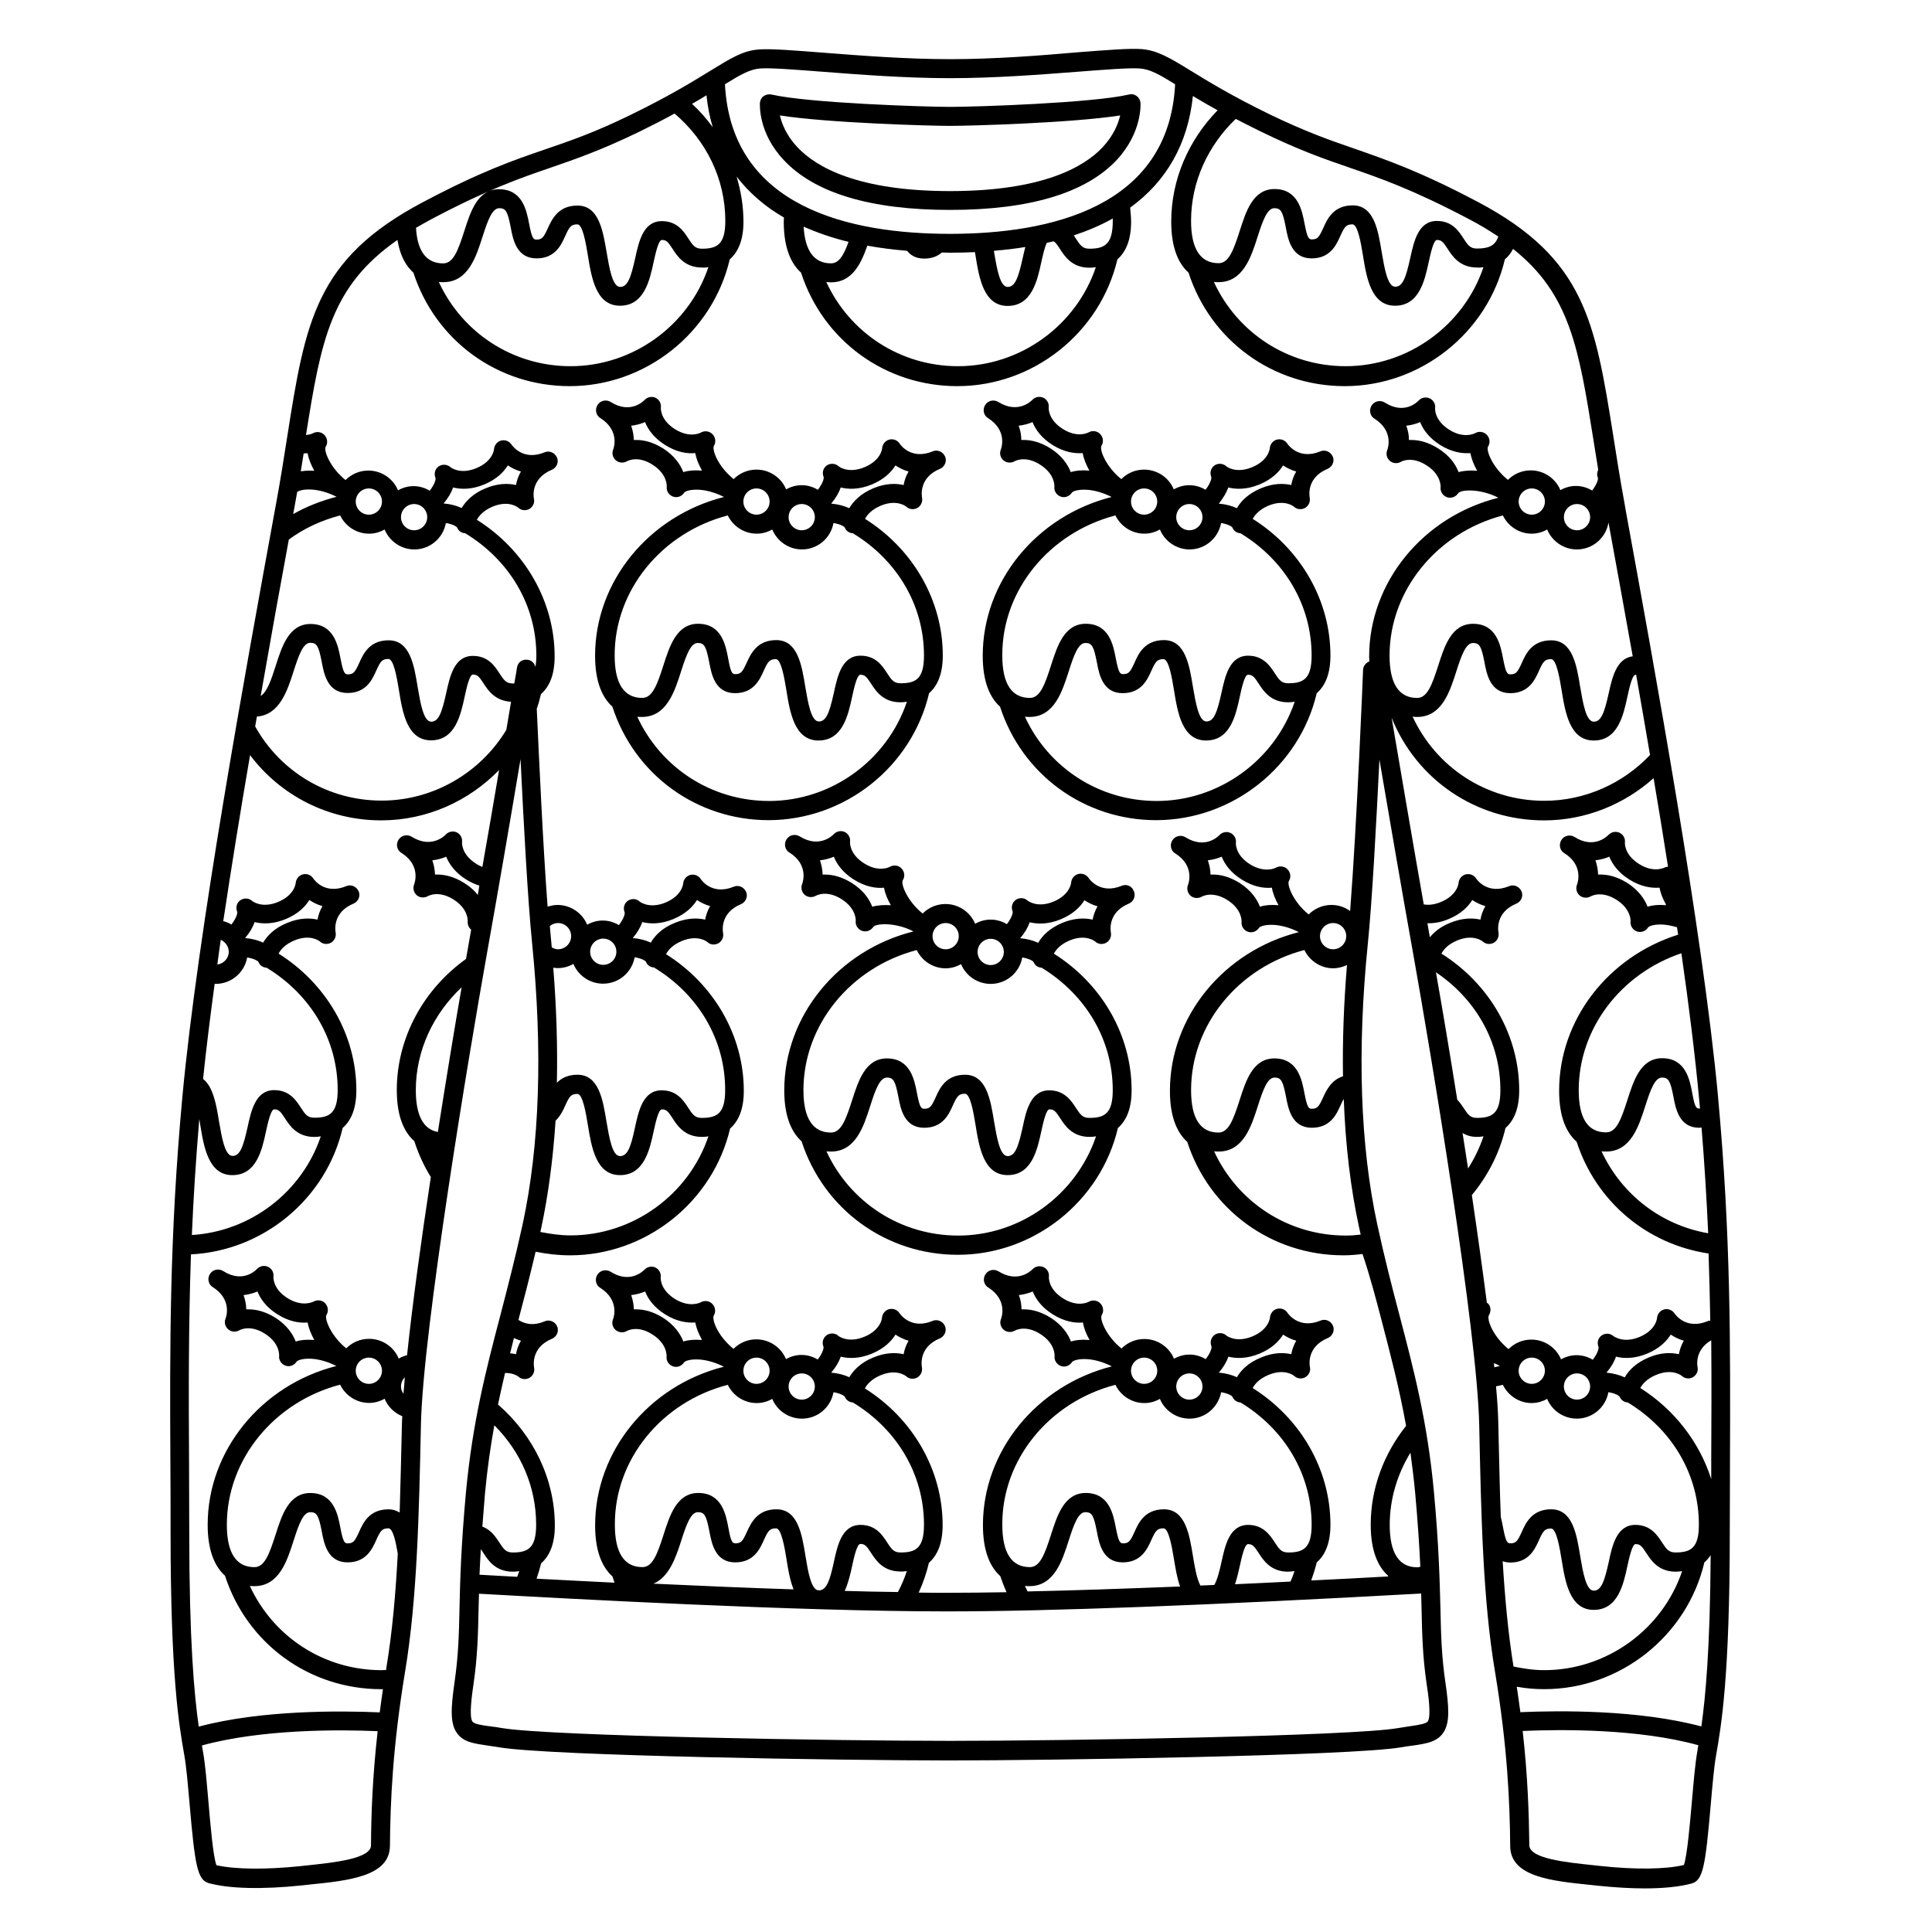 <?xml version="1.0" encoding="UTF-8"?>
<!-- Uploaded to: ICON Repo, www.iconrepo.com, Generator: ICON Repo Mixer Tools -->
<svg fill="#000000" width="800px" height="800px" version="1.1" viewBox="144 144 512 512" xmlns="http://www.w3.org/2000/svg">
 <g>
  <path d="m599.3 434.61c-4.082-43.832-16.828-113.51-24.434-155.17l-0.301-1.762c-1.211-6.602-2.168-12.594-3.023-18.137-4.836-30.277-7.457-47.004-35.871-62.02-15.367-8.113-24.031-11.082-32.395-14.008-6.75-2.316-13.098-4.535-22.824-9.219-10.227-4.988-16.523-8.867-21.109-11.688-5.34-3.273-8.613-5.238-12.746-5.594-3.176-0.25-9.32 0.25-17.129 0.855-9.824 0.855-21.969 1.812-33.656 1.812s-23.832-0.957-33.605-1.715c-7.809-0.605-13.957-1.109-17.129-0.855-4.18 0.301-7.406 2.316-12.746 5.594-4.586 2.82-10.883 6.699-21.109 11.688-9.672 4.734-16.07 6.902-22.824 9.219-8.363 2.871-17.027 5.844-32.395 14.008-28.414 15.012-31.086 31.691-35.871 62.02-0.855 5.543-1.812 11.539-3.023 18.137l-0.301 1.613c-7.609 41.664-20.402 111.44-24.484 155.32-3.426 37.031-3.324 66.051-3.176 96.781 0.051 6.098 0.051 12.191 0.051 18.391 0 38.543 2.266 51.438 3.629 59.199 0.555 3.074 0.957 7.859 1.41 12.949 1.41 16.273 2.066 20.152 5.039 21.008 5.441 1.512 14.258 1.715 24.836 0.605l1.812-0.203c10.48-1.059 21.312-2.168 21.41-10.227 0.102-11.637 0.707-26.25 4.031-46.301 3.176-19.195 3.68-41.562 4.18-65.293 0.504-25.039 12.797-98.645 17.48-124.84 2.769-15.418 6.297-35.922 8.918-51.59 0.805 16.473 1.914 37.434 3.074 48.82 2.82 28.414 2.016 53.453-2.519 74.465-1.914 8.766-3.93 16.473-5.844 23.879-3.828 14.559-7.406 28.363-9.168 47.055-1.309 14.309-1.562 23.527-1.715 30.883-0.152 7.004-0.301 12.543-1.309 19.445-1.008 7.055-1.211 11.082 0.707 13.652 1.715 2.316 4.434 2.672 8.16 3.223 0.906 0.152 1.863 0.25 2.973 0.453 13.652 2.266 90.887 3.477 119.45 3.477 25.594 0 106.36-1.211 119.5-3.477 1.109-0.203 2.168-0.352 3.074-0.453 3.828-0.555 6.801-1.008 8.414-3.828 1.461-2.57 1.258-6.398 0.301-12.949-1.008-6.902-1.16-12.445-1.309-19.445-0.203-7.406-0.402-16.625-1.715-30.883-1.715-18.691-5.34-32.445-9.168-47.055-1.965-7.406-3.93-15.113-5.844-23.879-4.535-20.957-5.391-46.047-2.519-74.465 1.16-11.387 2.266-32.344 3.074-48.82 2.672 15.668 6.195 36.172 8.969 51.59 4.684 26.25 16.977 99.906 17.48 124.84 0.504 23.73 0.957 46.148 4.18 65.293 3.324 20.051 3.93 34.66 4.031 46.301 0.102 8.062 10.934 9.168 21.41 10.227l1.863 0.203c4.484 0.453 8.613 0.707 12.344 0.707 5.09 0 9.371-0.453 12.496-1.309 3.023-0.855 3.629-4.734 5.039-21.008 0.453-5.09 0.855-9.875 1.41-12.949 1.359-7.758 3.629-20.656 3.629-59.199 0-6.246 0.051-12.344 0.051-18.438 0.105-30.887 0.254-59.906-3.172-96.938zm-61.012 54.766c-0.051-0.051-0.152-0.051-0.25-0.102-1.16-8.969-2.519-18.691-3.981-28.566 4.231-5.09 7.356-11.133 8.918-17.785 2.367-2.066 3.629-5.34 3.629-9.977 0-14.559-7.859-28.215-20.605-36.223 0.555-1.109 1.762-2.469 4.133-3.477 4.332-1.812 6.75 0.203 6.801 0.25 0.805 0.754 1.965 0.855 2.922 0.352 0.957-0.555 1.461-1.613 1.258-2.719-0.102-0.555-0.855-5.34 4.734-7.656 0.957-0.402 1.562-1.359 1.562-2.316 0-0.301-0.051-0.656-0.203-0.957-0.555-1.258-2.016-1.914-3.273-1.359-5.644 2.316-8.465-1.613-8.766-2.066-0.605-0.906-1.664-1.309-2.719-1.059-1.059 0.25-1.812 1.211-1.914 2.266 0 0.152-0.301 3.223-4.637 5.039-1.914 0.805-3.477 0.855-4.586 0.656-3.023-17.129-6.348-36.777-8.516-49.473 6.602 16.426 22.371 27.207 40.406 27.207 10.984 0 21.211-4.231 29.02-11.184 1.309 7.809 2.621 15.668 3.828 23.477-0.25 0.051-0.555 0-0.805 0.152-0.102 0.051-2.922 1.613-6.902-0.906-3.981-2.519-3.727-5.594-3.727-5.691 0.152-1.059-0.453-2.117-1.41-2.57-1.008-0.453-2.168-0.25-2.922 0.555-0.402 0.402-3.879 3.828-9.02 0.555-1.16-0.707-2.719-0.402-3.477 0.805-0.25 0.402-0.402 0.906-0.402 1.359 0 0.855 0.402 1.664 1.16 2.117 5.141 3.223 3.578 7.859 3.375 8.363-0.402 1.008-0.102 2.168 0.707 2.871 0.855 0.707 2.066 0.754 2.973 0.203 0.051 0 2.719-1.613 6.75 0.906 3.981 2.519 3.777 5.691 3.777 5.742-0.152 1.16 0.555 2.266 1.664 2.672 1.109 0.402 2.316-0.051 2.973-1.059 0.203-0.301 1.461-0.906 4.031-0.754 1.211 0.102 2.418 0.352 3.629 0.707 0.102 0.656 0.203 1.309 0.301 1.965-18.539 5.844-31.539 22.52-31.539 41.363 0 7.203 2.066 11.234 4.637 13.504 5.188 15.973 18.742 27.207 34.965 29.625 0.203 6.047 0.352 11.941 0.453 17.785-0.25 0-0.504 0.051-0.707 0.152-5.594 2.316-8.465-1.613-8.766-2.066-0.605-0.906-1.715-1.309-2.719-1.059-1.059 0.25-1.812 1.211-1.914 2.266 0 0.152-0.301 3.223-4.637 5.039-4.332 1.812-6.801-0.203-6.902-0.203-0.855-0.805-2.168-0.855-3.125-0.203-0.957 0.656-1.309 1.914-0.855 3.023 0.152 0.402-0.203 1.715-1.512 3.426-1.258-0.754-2.719-1.211-4.281-1.211-1.512 0-2.871 0.402-4.133 1.109-1.258-3.074-4.332-5.238-7.859-5.238-2.367 0-4.484 0.957-6.047 2.519-3.074-2.469-4.836-5.691-5.238-7.559-0.051-0.25-0.051-0.504-0.102-0.805 0-0.203 0.051-0.402 0.102-0.555 0.699-1.168 0.551-2.43-0.258-3.234zm-28.262 4.129c2.418 9.27 4.785 18.238 6.602 28.363-5.894 7.406-9.371 16.523-9.371 26.199 0 7.203 2.066 11.234 4.586 13.504 0 0.051 0.051 0.152 0.051 0.203-7.055 0.402-13.805 0.754-20.402 1.059 0.555-1.562 1.059-3.176 1.461-4.785 2.367-2.066 3.629-5.34 3.629-9.977 0-14.559-7.859-28.215-20.605-36.223 0.555-1.059 1.762-2.469 4.18-3.477 4.332-1.812 6.75 0.203 6.801 0.25 0.805 0.754 2.016 0.906 2.973 0.352 0.957-0.555 1.461-1.664 1.211-2.719-0.051-0.203-1.059-5.238 4.734-7.656 0.957-0.402 1.562-1.359 1.562-2.316 0-0.301-0.051-0.656-0.203-0.957-0.504-1.258-2.016-1.914-3.273-1.359-5.594 2.316-8.465-1.613-8.766-2.066-0.605-0.906-1.664-1.309-2.719-1.059-1.059 0.25-1.812 1.211-1.914 2.266 0 0.152-0.301 3.223-4.637 5.039-4.332 1.812-6.852-0.152-6.902-0.203-0.855-0.805-2.168-0.855-3.125-0.203-0.957 0.707-1.309 1.914-0.855 3.023 0.152 0.402-0.203 1.715-1.512 3.426-1.258-0.754-2.719-1.211-4.281-1.211-1.512 0-2.871 0.402-4.133 1.109-1.258-3.074-4.332-5.238-7.859-5.238-2.367 0-4.484 0.957-6.047 2.519-4.031-3.223-5.894-7.859-5.238-8.867 0.605-0.957 0.453-2.215-0.352-3.074-0.805-0.855-2.117-1.008-3.074-0.453-0.102 0.051-2.871 1.613-6.852-0.906-3.981-2.519-3.727-5.594-3.727-5.691 0.152-1.059-0.453-2.117-1.41-2.57-1.008-0.453-2.168-0.25-2.922 0.555-0.402 0.402-3.879 3.777-9.02 0.555-1.16-0.707-2.719-0.402-3.477 0.805-0.25 0.402-0.402 0.906-0.402 1.359 0 0.855 0.402 1.664 1.16 2.117 5.141 3.273 3.578 7.859 3.375 8.363-0.402 1.008-0.102 2.117 0.707 2.82 0.805 0.707 2.016 0.805 2.973 0.25 0.102-0.051 2.82-1.613 6.75 0.906 3.981 2.519 3.777 5.691 3.777 5.793-0.152 1.16 0.555 2.266 1.664 2.672 1.109 0.402 2.316-0.051 2.973-1.059 0.203-0.301 1.461-0.906 4.031-0.754 2.215 0.152 4.535 0.906 6.5 1.914-19.902 5.039-34.16 22.418-34.16 42.066 0 7.203 2.066 11.234 4.586 13.504 0.504 1.461 1.059 2.922 1.664 4.281-5.742 0.102-11.035 0.152-15.82 0.152-2.418 0-4.887 0-7.457-0.051 1.16-2.519 2.066-5.141 2.719-7.91 2.367-2.066 3.629-5.34 3.629-9.977 0-14.559-7.859-28.215-20.605-36.223 0.555-1.059 1.762-2.469 4.133-3.477 4.332-1.812 6.75 0.203 6.801 0.25 0.805 0.754 1.965 0.855 2.922 0.352 0.957-0.555 1.461-1.613 1.258-2.719-0.102-0.555-0.855-5.34 4.734-7.656 0.957-0.402 1.562-1.359 1.562-2.316 0-0.301-0.051-0.656-0.203-0.957-0.504-1.258-2.016-1.914-3.273-1.359-5.594 2.316-8.465-1.613-8.766-2.066-0.605-0.906-1.664-1.309-2.719-1.059-1.059 0.25-1.812 1.211-1.914 2.266 0 0.152-0.301 3.223-4.637 5.039-4.332 1.812-6.852-0.152-6.902-0.203-0.855-0.805-2.168-0.855-3.125-0.203-0.957 0.707-1.309 1.914-0.855 3.023 0.152 0.402-0.203 1.715-1.512 3.426-1.258-0.754-2.719-1.211-4.281-1.211-1.512 0-2.871 0.402-4.133 1.109-1.258-3.074-4.332-5.238-7.859-5.238-2.367 0-4.484 0.957-6.047 2.519-1.664-1.359-3.176-3.074-4.18-4.887-1.258-2.215-1.258-3.629-1.059-3.93 0.605-0.957 0.453-2.215-0.352-3.074-0.805-0.855-2.117-1.008-3.074-0.453-0.102 0.051-2.922 1.562-6.902-0.906-3.981-2.519-3.727-5.594-3.727-5.691 0.152-1.109-0.453-2.168-1.41-2.621-1.008-0.453-2.168-0.203-2.922 0.605-0.152 0.152-3.68 3.879-8.969 0.504-1.16-0.707-2.719-0.402-3.477 0.805-0.25 0.402-0.402 0.906-0.402 1.359 0 0.855 0.402 1.664 1.16 2.117 5.141 3.273 3.578 7.859 3.375 8.363-0.402 1.008-0.102 2.117 0.707 2.82 0.855 0.707 2.016 0.805 2.973 0.25 0.102-0.051 2.82-1.613 6.75 0.906 3.981 2.519 3.777 5.691 3.777 5.793-0.152 1.16 0.555 2.266 1.664 2.672 1.109 0.402 2.316-0.051 2.973-1.059 0.203-0.301 1.461-0.906 4.031-0.754 2.215 0.152 4.535 0.906 6.5 1.914-19.902 5.039-34.109 22.418-34.109 42.066 0 7.203 2.066 11.234 4.586 13.504 0.203 0.555 0.352 1.109 0.555 1.664-7.508-0.352-14.508-0.754-20.656-1.059 0.453-1.309 0.855-2.672 1.211-4.082 2.367-2.066 3.629-5.34 3.629-9.977 0-12.293-5.644-23.93-15.062-32.094 0.605-2.82 1.211-5.594 1.863-8.363 2.215-0.051 3.477 0.906 3.527 0.957 0.805 0.754 1.965 0.855 2.922 0.352 0.957-0.555 1.461-1.613 1.258-2.719-0.102-0.555-0.855-5.34 4.734-7.656 0.957-0.402 1.562-1.359 1.562-2.316 0-0.301-0.051-0.656-0.203-0.957-0.504-1.258-2.016-1.914-3.273-1.359-3.223 1.359-5.492 0.605-6.953-0.352v-0.102c1.512-5.691 3.023-11.586 4.535-17.984 2.973 0.605 5.996 0.957 9.117 0.957 20.102 0 37.836-14.105 42.422-33.605 2.367-2.066 3.629-5.34 3.629-9.977 0-14.559-7.859-28.215-20.605-36.223 0.555-1.109 1.762-2.469 4.133-3.477 4.332-1.812 6.75 0.203 6.801 0.25 0.805 0.754 1.965 0.855 2.922 0.352 0.957-0.555 1.461-1.613 1.258-2.719-0.102-0.555-0.855-5.34 4.734-7.656 0.957-0.402 1.562-1.359 1.562-2.316 0-0.301-0.051-0.656-0.203-0.957-0.555-1.258-2.016-1.914-3.273-1.359-5.644 2.316-8.465-1.613-8.766-2.066-0.605-0.906-1.664-1.309-2.719-1.059-1.059 0.25-1.812 1.211-1.914 2.266 0 0.152-0.301 3.223-4.637 5.039-4.332 1.812-6.852-0.203-6.902-0.25-0.855-0.805-2.168-0.855-3.125-0.203-0.957 0.707-1.309 1.914-0.855 3.023 0.152 0.402-0.203 1.715-1.512 3.426-1.258-0.754-2.719-1.211-4.281-1.211-1.512 0-2.871 0.402-4.133 1.109-1.258-3.074-4.332-5.238-7.859-5.238-0.906 0-1.762 0.203-2.621 0.453-1.211-16.02-2.266-39.145-2.871-52.445 0.453-1.258 0.805-2.57 1.109-3.879 2.367-2.066 3.629-5.34 3.629-9.977 0-14.559-7.859-28.215-20.605-36.223 0.555-1.059 1.762-2.469 4.133-3.477 4.332-1.812 6.75 0.203 6.801 0.25 0.805 0.754 2.016 0.906 2.973 0.352 0.957-0.555 1.461-1.664 1.211-2.719-0.051-0.203-1.059-5.238 4.734-7.656 0.957-0.402 1.562-1.359 1.562-2.316 0-0.301-0.051-0.656-0.203-0.957-0.555-1.258-2.016-1.914-3.273-1.359-5.594 2.316-8.465-1.613-8.766-2.066-0.605-0.906-1.715-1.309-2.719-1.059-1.059 0.25-1.812 1.211-1.914 2.266 0 0.152-0.301 3.223-4.637 5.039-4.332 1.812-6.801-0.152-6.902-0.25-0.855-0.754-2.168-0.855-3.125-0.203-0.957 0.656-1.309 1.914-0.855 3.023 0.152 0.402-0.203 1.715-1.512 3.426-1.258-0.754-2.719-1.211-4.281-1.211-1.512 0-2.871 0.402-4.133 1.109-1.258-3.074-4.332-5.238-7.859-5.238-2.367 0-4.484 0.957-6.047 2.519-4.031-3.223-5.894-7.859-5.238-8.867 0.605-0.957 0.453-2.215-0.352-3.074-0.805-0.855-2.066-1.008-3.074-0.453-0.051 0.051-0.707 0.352-1.812 0.453 3.981-25.039 6.551-39.398 24.234-51.691 0.707 4.281 2.316 6.953 4.231 8.664 5.844 18.035 22.371 30.078 41.414 30.078 20.102 0 37.836-14.105 42.422-33.605 2.367-2.066 3.629-5.34 3.629-9.977 0-4.082-0.656-8.062-1.812-11.941 3.273 4.231 7.457 7.91 12.543 10.832 0 0.352-0.051 0.707-0.051 1.109 0 7.203 2.066 11.234 4.586 13.504 5.844 18.035 22.371 30.078 41.414 30.078 20.102 0 37.836-14.105 42.422-33.605 2.367-2.066 3.629-5.34 3.629-9.977 0-1.258-0.152-2.469-0.25-3.727 9.672-7.004 15.316-16.977 16.625-29.574 1.914 1.16 4.082 2.418 6.551 3.777-7.656 7.859-12.293 18.289-12.293 29.523 0 7.203 2.066 11.234 4.586 13.504 5.844 18.035 22.371 30.078 41.414 30.078 20.102 0 37.836-14.105 42.422-33.605 0.906-0.754 1.613-1.664 2.168-2.769 15.113 11.992 17.434 26.398 21.312 50.684 0.402 2.519 0.805 5.141 1.258 7.859-0.301 0.656-0.402 1.359-0.102 2.066 0.152 0.402-0.203 1.715-1.512 3.426-1.258-0.754-2.719-1.211-4.281-1.211-1.512 0-2.871 0.402-4.133 1.109-1.258-3.074-4.332-5.238-7.859-5.238-2.367 0-4.484 0.957-6.047 2.519-4.031-3.223-5.894-7.859-5.238-8.867 0.605-0.957 0.453-2.215-0.352-3.074-0.805-0.855-2.117-1.008-3.074-0.453-0.102 0.051-2.922 1.613-6.902-0.906-3.981-2.519-3.727-5.594-3.727-5.691 0.152-1.109-0.453-2.168-1.461-2.621-1.008-0.453-2.168-0.203-2.922 0.605-0.152 0.152-3.629 3.93-8.969 0.504-1.16-0.707-2.719-0.402-3.477 0.805-0.25 0.402-0.402 0.906-0.402 1.359 0 0.855 0.402 1.664 1.16 2.117 5.141 3.273 3.578 7.859 3.375 8.363-0.402 1.008-0.102 2.117 0.707 2.82 0.805 0.707 2.016 0.805 2.922 0.25 0.102-0.051 2.82-1.613 6.75 0.906 3.981 2.519 3.777 5.691 3.777 5.793-0.152 1.16 0.555 2.266 1.664 2.672 1.109 0.402 2.316-0.051 2.973-1.008 0.656-1.059 5.894-1.309 10.68 1.16-19.949 4.988-34.258 22.371-34.258 42.117 0 0.453 0.051 0.855 0.051 1.258-0.906 0.352-1.613 1.211-1.664 2.215 0 0.453-1.613 40.605-3.426 63.934-1.41-1.008-3.074-1.613-4.938-1.613-2.367 0-4.484 0.957-6.047 2.519-4.031-3.223-5.844-7.859-5.238-8.867 0.605-0.957 0.453-2.215-0.352-3.074-0.805-0.855-2.117-1.008-3.074-0.453-0.102 0.051-2.922 1.562-6.902-0.906-3.981-2.519-3.727-5.594-3.727-5.691 0.152-1.109-0.453-2.168-1.461-2.621-1.008-0.453-2.168-0.203-2.922 0.605-0.152 0.152-3.629 3.879-8.969 0.555-1.16-0.707-2.719-0.402-3.477 0.805-0.25 0.402-0.402 0.855-0.402 1.359 0 0.855 0.402 1.664 1.16 2.117 5.141 3.223 3.578 7.859 3.375 8.363-0.402 1.008-0.102 2.168 0.707 2.871 0.855 0.707 2.066 0.754 2.973 0.203 0.051 0 2.719-1.613 6.75 0.906 3.981 2.519 3.777 5.691 3.777 5.742-0.152 1.16 0.555 2.266 1.664 2.672 1.109 0.402 2.316-0.051 2.973-1.059 0.203-0.301 1.461-0.906 4.031-0.754 2.215 0.152 4.535 0.906 6.5 1.914-19.902 5.039-34.16 22.371-34.16 42.066 0 7.203 2.066 11.234 4.586 13.504 5.844 18.035 22.371 30.078 41.414 30.078 1.715 0 3.375-0.152 5.039-0.352 2.023 5.992 3.484 11.637 4.945 17.176zm9.016 46.199c0.707 7.859 1.109 14.156 1.359 19.496-0.25 0.102-0.555 0.152-0.805 0.152-4.836 0-7.305-3.777-7.305-11.234 0-6.902 2.016-13.453 5.492-19.145 0.453 3.426 0.906 6.953 1.258 10.73zm-244.04-17.984c7.055 7.055 11.082 16.324 11.082 26.348 0 6.195-2.168 7.356-6.195 7.356-1.762 0-2.367-0.805-3.578-2.672-0.957-1.461-2.215-3.375-4.484-4.18 0.203-2.719 0.453-5.644 0.707-8.867 0.605-6.496 1.461-12.391 2.469-17.984zm-3.578 32.848c0.203 0.25 0.402 0.555 0.656 0.957 1.258 1.965 3.223 4.988 7.809 4.988 0.605 0 1.16-0.051 1.715-0.152-0.152 0.504-0.352 1.008-0.555 1.512-3.828-0.203-7.152-0.402-9.977-0.555 0.102-2.062 0.199-4.332 0.352-6.75zm97.641-45.594c-1.309-0.605-2.922-1.059-4.785-1.211 1.211-1.41 2.066-2.871 2.519-4.231 2.066 0.504 4.836 0.605 8.262-0.805 3.273-1.359 5.141-3.273 6.246-5.039 1.008 0.656 2.168 1.258 3.477 1.613-0.707 1.211-1.109 2.418-1.309 3.578-2.016-0.453-4.734-0.504-8.012 0.855-3.379 1.359-5.293 3.426-6.398 5.238zm-9.121 2.469c0 1.914-1.562 3.477-3.477 3.477s-3.477-1.562-3.477-3.477c0-1.914 1.562-3.477 3.477-3.477s3.477 1.562 3.477 3.477zm-15.465-0.707c-1.914 0-3.477-1.562-3.477-3.477 0-1.914 1.562-3.477 3.477-3.477 1.914 0 3.477 1.562 3.477 3.477-0.004 1.918-1.562 3.477-3.477 3.477zm-7.609 0.254c1.359 2.82 4.281 4.836 7.656 4.836 1.512 0 2.871-0.402 4.133-1.109 1.258 3.074 4.332 5.238 7.859 5.238 4.18 0 7.656-3.023 8.363-7.004 1.812 0.301 2.871 0.906 3.023 1.258 0.352 0.855 1.211 1.41 2.117 1.461 11.789 7.152 18.844 19.145 18.844 32.395 0 6.195-2.168 7.356-6.195 7.356-1.762 0-2.367-0.805-3.578-2.672-1.258-1.965-3.023-4.637-7.055-4.637-4.938 0-6.098 5.441-7.055 9.824-1.059 4.938-1.914 7.203-3.629 7.508-0.25 0-0.555 0-0.805-0.051-1.715-0.707-2.469-5.238-3.074-8.969-0.957-5.844-2.016-12.445-7.707-12.445-5.09 0-6.75 3.629-7.859 6.047-1.109 2.418-1.512 2.973-3.023 2.973-0.855 0-1.211-0.555-1.863-4.18-0.656-3.426-1.715-9.168-7.961-9.168-5.691 0-7.559 5.894-9.219 11.082-1.664 5.188-2.922 8.566-5.594 8.566-4.836 0-7.305-3.777-7.305-11.234-0.102-17.273 12.395-32.539 29.926-37.074zm47.457 49.371c-0.656 1.914-1.41 3.777-2.367 5.543-4.586-0.051-9.27-0.152-14.105-0.301 0.957-2.066 1.512-4.484 1.965-6.602 0.453-2.066 1.258-5.844 2.168-5.844 1.16 0 1.613 0.453 2.82 2.316 1.258 1.965 3.223 4.988 7.809 4.988 0.605 0.051 1.16-0.051 1.711-0.102zm-30.023 4.84c-12.496-0.402-25.242-0.957-37.129-1.512 4.18-1.762 5.945-7.004 7.356-11.387 1.41-4.434 2.57-7.559 4.434-7.559 1.715 0 2.215 0.855 3.023 5.039 0.605 3.273 1.562 8.262 6.852 8.262 4.938 0 6.551-3.578 7.609-5.945 1.109-2.469 1.562-3.074 3.223-3.074 1.41 0 2.266 5.141 2.769 8.211 0.402 2.672 0.906 5.547 1.863 7.965zm117.49-56.227c-1.309-0.605-2.922-1.059-4.785-1.211 1.211-1.41 2.066-2.871 2.519-4.231 2.066 0.504 4.836 0.605 8.262-0.805 3.273-1.359 5.141-3.273 6.246-5.039 1.008 0.656 2.168 1.258 3.477 1.613-0.707 1.211-1.109 2.418-1.309 3.578-2.016-0.453-4.734-0.504-7.961 0.855-3.43 1.359-5.394 3.426-6.449 5.238zm-9.121 2.469c0 1.914-1.562 3.477-3.477 3.477-1.914 0-3.477-1.562-3.477-3.477 0-1.914 1.562-3.477 3.477-3.477 1.914 0 3.477 1.562 3.477 3.477zm-15.465-0.707c-1.914 0-3.477-1.562-3.477-3.477 0-1.914 1.562-3.477 3.477-3.477 1.914 0 3.477 1.562 3.477 3.477 0 1.918-1.562 3.477-3.477 3.477zm-7.609 0.254c1.359 2.82 4.281 4.836 7.656 4.836 1.512 0 2.871-0.402 4.133-1.109 1.258 3.074 4.332 5.238 7.859 5.238 4.18 0 7.609-3.023 8.363-7.004 1.812 0.301 2.871 0.906 3.023 1.258 0.352 0.855 1.211 1.41 2.117 1.461 11.789 7.152 18.844 19.145 18.844 32.395 0 6.195-2.168 7.356-6.195 7.356-1.762 0-2.367-0.805-3.578-2.672-1.211-1.863-3.023-4.637-7.055-4.637-4.938 0-6.098 5.441-7.055 9.824-0.656 2.973-1.211 4.887-1.914 6.098-1.258 0.051-2.469 0.102-3.68 0.152-0.957-1.762-1.512-4.988-1.965-7.758-0.957-5.844-2.016-12.445-7.707-12.445-5.09 0-6.75 3.629-7.809 6.047-1.109 2.418-1.512 2.973-3.023 2.973-0.855 0-1.211-0.555-1.914-4.18-0.656-3.426-1.715-9.168-7.961-9.168-5.691 0-7.559 5.894-9.219 11.082-1.664 5.188-2.922 8.566-5.594 8.566-4.836 0-7.305-3.777-7.305-11.234-0.102-17.277 12.445-32.543 29.977-37.078zm47.461 49.371c-0.301 0.957-0.656 1.863-1.059 2.769-5.039 0.25-9.977 0.504-14.711 0.707 0.555-1.613 0.906-3.273 1.258-4.785 0.453-2.066 1.258-5.844 2.168-5.844 1.16 0 1.613 0.453 2.82 2.316 1.258 1.965 3.223 4.988 7.809 4.988 0.605 0 1.16-0.102 1.715-0.152zm-70.234 3.981c6.551 0 8.664-6.699 10.379-12.043 1.41-4.434 2.57-7.559 4.434-7.559 1.715 0 2.215 0.855 3.023 5.039 0.605 3.273 1.562 8.262 6.852 8.262 4.938 0 6.551-3.578 7.609-5.945 1.109-2.469 1.562-3.074 3.223-3.074 1.41 0 2.266 5.141 2.769 8.211 0.402 2.367 0.805 4.938 1.613 7.203-15.215 0.605-28.668 1.059-40.406 1.309-0.25-0.453-0.453-0.957-0.707-1.461 0.457 0.059 0.859 0.059 1.211 0.059zm15.922-65.242h-0.25c-1.762-0.152-3.375 0-4.684 0.402-0.754-1.965-2.316-4.332-5.391-6.297-2.672-1.664-5.09-2.215-7.055-2.215h-0.656c0-1.211-0.203-2.469-0.707-3.777 1.359-0.152 2.621-0.504 3.68-0.957 0.754 1.914 2.316 4.18 5.289 6.047 3.125 1.965 5.894 2.367 8.012 2.168 0.25 1.504 0.855 3.066 1.762 4.629zm-102.73 0h-0.25c-1.762-0.152-3.375 0-4.684 0.402-0.754-1.965-2.316-4.332-5.391-6.297-2.672-1.664-5.09-2.215-7.055-2.215h-0.656c-0.051-1.211-0.25-2.469-0.707-3.777 1.359-0.152 2.621-0.504 3.68-0.957 0.754 1.914 2.316 4.18 5.289 6.047 3.125 1.965 5.894 2.316 8.012 2.168 0.25 1.359 0.805 2.82 1.664 4.383-0.004 0.094 0.047 0.145 0.098 0.246zm-49.828-0.504c0.555 0.25 1.211 0.504 1.863 0.707-0.707 1.211-1.109 2.418-1.309 3.578-0.504-0.102-1.008-0.203-1.562-0.25 0.355-1.312 0.656-2.676 1.008-4.035zm-20.152-54.613c-3.879-0.707-5.844-4.434-5.844-11.082 0-10.48 4.637-20.203 12.141-27.258-1.812 10.379-4.027 23.93-6.297 38.34zm-10.883-11.082c0 7.203 2.066 11.234 4.637 13.504 1.109 3.426 2.57 6.602 4.383 9.523-2.57 16.828-4.887 33.754-6.297 47.207-0.805 0.203-1.562 0.504-2.215 0.906-1.258-3.074-4.332-5.238-7.859-5.238-2.367 0-4.484 0.957-6.047 2.519-4.031-3.223-5.844-7.859-5.238-8.867 0.605-0.957 0.453-2.215-0.352-3.074-0.805-0.855-2.066-1.008-3.074-0.453-0.102 0.051-2.922 1.562-6.902-0.906-3.981-2.519-3.727-5.594-3.727-5.691 0.152-1.109-0.453-2.168-1.461-2.621-1.008-0.453-2.168-0.203-2.922 0.605-0.152 0.152-3.629 3.93-8.969 0.504-1.16-0.707-2.719-0.402-3.477 0.805-0.25 0.402-0.402 0.906-0.402 1.359 0 0.855 0.402 1.664 1.16 2.117 5.141 3.273 3.578 7.859 3.375 8.363-0.402 1.008-0.102 2.117 0.707 2.82 0.805 0.707 2.016 0.805 2.973 0.25 0.102-0.051 2.82-1.613 6.75 0.906 3.981 2.519 3.777 5.691 3.777 5.793-0.152 1.16 0.555 2.266 1.664 2.672 1.109 0.402 2.316-0.051 2.973-1.059 0.203-0.301 1.461-0.906 4.031-0.754 2.215 0.152 4.535 0.906 6.5 1.914-19.902 5.039-34.109 22.418-34.109 42.066 0 7.203 2.066 11.234 4.586 13.504 5.844 18.035 22.371 30.078 41.414 30.078h0.453c-0.301 2.117-0.605 4.133-0.855 6.144-10.48-0.453-31.336-0.656-47.961 3.777-1.211-8.516-2.519-22.723-2.519-51.742 0-6.195-0.051-12.344-0.051-18.391-0.102-18.238-0.152-35.922 0.504-55.016 19.195-0.957 35.82-14.711 40.203-33.504 2.367-2.066 3.629-5.34 3.629-9.977 0-14.559-7.859-28.215-20.605-36.223 0.555-1.109 1.762-2.469 4.133-3.477 4.332-1.812 6.75 0.203 6.801 0.25 0.805 0.754 1.965 0.855 2.922 0.352 0.957-0.555 1.461-1.613 1.258-2.719-0.102-0.555-0.855-5.34 4.734-7.656 0.957-0.402 1.562-1.359 1.562-2.316 0-0.301-0.051-0.656-0.203-0.957-0.555-1.258-2.016-1.914-3.273-1.359-5.644 2.316-8.465-1.613-8.766-2.066-0.605-0.906-1.664-1.309-2.719-1.059-1.059 0.25-1.812 1.211-1.914 2.266 0 0.152-0.301 3.223-4.637 5.039-4.332 1.812-6.852-0.203-6.902-0.25-0.855-0.805-2.168-0.855-3.125-0.203-0.957 0.656-1.309 1.914-0.855 3.023 0.152 0.402-0.203 1.715-1.512 3.426-0.656-0.402-1.41-0.707-2.168-0.906 2.168-14.359 4.586-29.371 7.106-43.984 8.062 10.68 20.707 17.281 34.762 17.281 12.043 0 23.227-5.09 31.234-13.352-1.359 8.012-2.871 16.93-4.434 25.695-0.504-0.203-1.059-0.453-1.664-0.855-3.981-2.519-3.727-5.594-3.727-5.691 0.152-1.109-0.453-2.168-1.41-2.621-1.008-0.453-2.168-0.203-2.922 0.605-0.152 0.152-3.68 3.879-9.02 0.555-1.16-0.707-2.719-0.402-3.477 0.805-0.25 0.402-0.402 0.855-0.402 1.359 0 0.855 0.402 1.664 1.16 2.117 5.141 3.223 3.578 7.859 3.375 8.363-0.402 1.008-0.102 2.168 0.707 2.871 0.805 0.707 2.066 0.754 2.973 0.203 0.051 0 2.719-1.613 6.75 0.906 3.981 2.519 3.777 5.691 3.777 5.742-0.102 0.855 0.25 1.715 0.906 2.266-0.352 1.914-0.656 3.727-0.957 5.492-0.102 0.656-0.25 1.512-0.402 2.266-11.141 7.961-18.348 20.758-18.348 34.766zm-2.82 153.66c-0.402 0-0.805 0.051-1.211 0.051-15.266 0-28.668-8.816-34.914-22.32 0.453 0.051 0.855 0.051 1.211 0.051 6.551 0 8.664-6.699 10.379-12.043 1.41-4.434 2.57-7.559 4.434-7.559 1.715 0 2.215 0.855 3.023 5.039 0.605 3.273 1.562 8.262 6.852 8.262 4.938 0 6.551-3.578 7.609-5.945 1.109-2.469 1.562-3.074 3.223-3.074 1.211 0 1.965 3.68 2.469 6.699-0.555 10.73-1.461 20.906-3.023 30.277 0 0.16-0.051 0.363-0.051 0.562zm3.578-41.715c-0.805-0.504-1.762-0.855-2.973-0.855-5.09 0-6.75 3.629-7.809 6.047-1.109 2.418-1.512 2.973-3.023 2.973-0.855 0-1.211-0.555-1.914-4.18-0.656-3.426-1.715-9.168-7.961-9.168-5.691 0-7.559 5.894-9.219 11.082-1.664 5.188-2.922 8.566-5.594 8.566-4.836 0-7.305-3.777-7.305-11.234 0-17.281 12.496-32.547 30.027-37.129 1.359 2.82 4.281 4.836 7.656 4.836 1.512 0 2.871-0.402 4.133-1.109 0.855 2.117 2.57 3.777 4.684 4.637-0.051 0.656-0.102 1.461-0.102 2.066-0.199 8-0.352 15.859-0.602 23.469zm1.008-31.488c-0.402-0.555-0.656-1.211-0.656-1.914 0-0.957 0.402-1.812 1.008-2.469-0.102 1.562-0.199 2.973-0.352 4.383zm-9.172-2.621c-1.914 0-3.477-1.562-3.477-3.477 0-1.914 1.562-3.477 3.477-3.477s3.477 1.562 3.477 3.477c0 1.918-1.559 3.477-3.477 3.477zm-14.457-11.637h-0.25c-1.762-0.152-3.375 0-4.684 0.402-0.754-1.965-2.316-4.332-5.391-6.297-2.672-1.664-5.09-2.215-7.055-2.215h-0.656c0-1.211-0.25-2.469-0.707-3.777 1.359-0.152 2.621-0.504 3.68-0.957 0.754 1.914 2.316 4.18 5.289 6.047 3.125 1.965 5.894 2.367 8.012 2.168 0.25 1.504 0.906 3.066 1.762 4.629zm-24.789-106.05c1.211 0.555 2.117 1.762 2.117 3.176 0 1.762-1.359 3.176-3.023 3.375 0.254-2.117 0.605-4.336 0.906-6.551zm11.234 0.754c-1.309-0.605-2.922-1.059-4.785-1.211 1.211-1.41 2.066-2.871 2.519-4.231 2.066 0.504 4.887 0.605 8.262-0.805 3.273-1.359 5.141-3.273 6.246-5.039 1.008 0.656 2.168 1.258 3.477 1.613-0.707 1.211-1.109 2.418-1.309 3.578-2.016-0.453-4.734-0.504-8.012 0.855-3.375 1.359-5.34 3.426-6.398 5.238zm-12.594 10.934c4.18 0 7.656-3.023 8.363-7.004 1.812 0.301 2.871 0.906 3.023 1.258 0.352 0.906 1.211 1.41 2.117 1.461 11.789 7.152 18.844 19.145 18.844 32.395 0 6.195-2.168 7.356-6.195 7.356-1.762 0-2.367-0.805-3.578-2.672-1.258-1.965-3.023-4.637-7.055-4.637-4.938 0-6.098 5.441-7.055 9.824-1.16 5.238-2.016 7.609-3.981 7.609-2.066 0-2.871-5.039-3.578-9.117-0.707-4.332-1.512-9.168-4.231-11.285 0.805-7.809 1.863-16.273 3.074-25.242 0.051 0.055 0.148 0.055 0.25 0.055zm-4.082 37.332c0.957 5.945 2.219 13.352 8.516 13.352 6.398 0 7.859-6.699 8.918-11.586 0.453-2.066 1.258-5.844 2.168-5.844 1.16 0 1.613 0.453 2.82 2.316 1.258 1.965 3.223 4.988 7.809 4.988 0.605 0 1.16-0.051 1.715-0.152-4.938 14.711-18.539 25.191-34.16 26.148 0.402-9.723 1.059-19.902 1.965-30.73 0.102 0.602 0.199 1.055 0.25 1.508zm28.465-177.95c0.25 1.512 0.906 3.074 1.762 4.637h-0.25c-1.211-0.102-2.316 0-3.324 0.152 0.25-1.664 0.504-3.176 0.754-4.734 0.355-0.055 0.707-0.055 1.059-0.055zm-3.828 16.121 0.301-1.613c0.25-1.461 0.504-2.82 0.754-4.231 0.301-0.301 1.562-0.805 3.93-0.656 2.215 0.152 4.535 0.906 6.5 1.914-4.078 1.059-7.957 2.57-11.484 4.586zm44.637-1.613c-1.309-0.605-2.922-1.059-4.785-1.211 1.211-1.41 2.066-2.871 2.519-4.231 2.066 0.504 4.887 0.605 8.262-0.805 3.273-1.359 5.141-3.273 6.246-5.039 1.008 0.656 2.168 1.258 3.477 1.613-0.707 1.211-1.109 2.418-1.309 3.578-2.016-0.453-4.734-0.504-8.012 0.855-3.375 1.359-5.289 3.426-6.398 5.238zm-9.117 2.422c0 1.914-1.562 3.477-3.477 3.477-1.914 0-3.477-1.562-3.477-3.477 0-1.914 1.562-3.477 3.477-3.477 1.914 0 3.477 1.559 3.477 3.477zm-15.469-0.656c-1.914 0-3.477-1.562-3.477-3.477 0-1.914 1.562-3.477 3.477-3.477s3.477 1.562 3.477 3.477c0 1.914-1.559 3.477-3.477 3.477zm-7.606 0.199c1.359 2.82 4.281 4.836 7.656 4.836 1.512 0 2.871-0.402 4.133-1.109 1.258 3.074 4.332 5.289 7.859 5.289 4.18 0 7.656-3.023 8.363-7.004 1.812 0.301 2.871 0.906 3.023 1.258 0.352 0.906 1.211 1.41 2.117 1.461 11.789 7.152 18.844 19.145 18.844 32.395 0 1.211-0.102 2.168-0.25 3.023-0.25-1.059-1.109-1.863-2.266-1.914-1.41-0.102-2.418 0.805-2.621 2.117 0 0.102-0.25 1.613-0.707 4.18h-0.352c-1.762 0-2.367-0.805-3.578-2.672-1.258-1.965-3.023-4.637-7.055-4.637-4.938 0-6.098 5.441-7.055 9.824-1.16 5.238-2.016 7.609-3.981 7.609-2.066 0-2.871-5.039-3.578-9.117-0.957-5.844-2.016-12.445-7.707-12.445-5.09 0-6.75 3.629-7.809 6.047-1.109 2.418-1.512 2.973-3.023 2.973-0.855 0-1.211-0.555-1.914-4.18-0.656-3.426-1.715-9.168-7.961-9.168-5.691 0-7.559 5.894-9.219 11.082-1.258 3.981-2.316 6.902-3.981 8.012 2.621-15.012 5.188-29.223 7.457-41.465 3.93-2.918 8.562-5.082 13.602-6.394zm-22.066 53.305c5.996-0.453 8.062-6.801 9.723-11.992 1.41-4.434 2.57-7.559 4.434-7.559 1.715 0 2.215 0.855 3.023 5.039 0.605 3.273 1.562 8.262 6.852 8.262 4.938 0 6.551-3.578 7.609-5.945 1.109-2.469 1.562-3.074 3.223-3.074 1.41 0 2.266 5.141 2.769 8.211 0.957 5.945 2.168 13.352 8.516 13.352 6.398 0 7.859-6.699 8.918-11.586 0.453-2.066 1.258-5.844 2.168-5.844 1.16 0 1.613 0.453 2.82 2.316 1.211 1.914 3.125 4.684 7.305 4.887-0.352 2.215-0.805 4.684-1.258 7.457-6.852 11.336-19.297 18.742-33.051 18.742-14.207 0-26.801-7.656-33.504-19.648 0.148-0.805 0.301-1.711 0.453-2.617zm58.543 47.258c-0.855-1.109-2.016-2.168-3.629-3.176-2.672-1.664-5.09-2.215-7.055-2.215h-0.656c-0.051-1.211-0.25-2.469-0.707-3.777 1.359-0.152 2.621-0.504 3.68-0.957 0.754 1.914 2.316 4.18 5.289 6.047 1.211 0.754 2.367 1.258 3.477 1.613-0.098 0.801-0.25 1.66-0.398 2.465zm59.348 59.098c-1.762 0-2.367-0.805-3.578-2.672-1.258-1.965-3.023-4.637-7.055-4.637-4.938 0-6.098 5.441-7.055 9.824-1.105 5.242-1.961 7.609-3.977 7.609-2.066 0-2.871-5.039-3.578-9.117-0.957-5.844-2.016-12.445-7.707-12.445-2.57 0-4.231 0.906-5.441 2.117 0.203-9.672-0.102-19.801-0.957-30.48 0.402 0.051 0.805 0.102 1.211 0.102 1.512 0 2.871-0.402 4.133-1.109 1.258 3.074 4.332 5.238 7.859 5.238 4.18 0 7.656-3.023 8.363-7.004 1.812 0.301 2.871 0.906 3.023 1.258 0.352 0.906 1.211 1.41 2.117 1.461 11.789 7.152 18.844 19.145 18.844 32.395 0.043 6.301-2.172 7.461-6.203 7.461zm-13.5-46.453c-1.309-0.605-2.922-1.059-4.785-1.211 1.211-1.41 2.066-2.871 2.519-4.231 2.066 0.504 4.887 0.605 8.262-0.805 3.273-1.359 5.141-3.273 6.246-5.039 1.008 0.656 2.168 1.258 3.477 1.613-0.707 1.211-1.109 2.418-1.309 3.578-2.016-0.453-4.734-0.504-8.012 0.855-3.43 1.359-5.344 3.426-6.398 5.238zm-9.121 2.418c0 1.914-1.562 3.477-3.477 3.477-1.914 0-3.477-1.562-3.477-3.477s1.562-3.477 3.477-3.477c1.914 0 3.477 1.562 3.477 3.477zm-15.465-0.652c-0.605 0-1.16-0.203-1.664-0.504-0.051-0.555-0.102-1.109-0.152-1.715-0.102-1.211-0.25-2.519-0.352-3.93 0.605-0.504 1.359-0.805 2.168-0.805 1.914 0 3.477 1.562 3.477 3.477-0.004 1.914-1.562 3.477-3.477 3.477zm-0.656 45.441c1.258-1.211 2.016-2.769 2.57-4.031 1.109-2.469 1.562-3.074 3.223-3.074 1.41 0 2.266 5.141 2.769 8.211 0.957 5.898 2.168 13.305 8.516 13.305 6.398 0 7.859-6.699 8.918-11.586 0.453-2.066 1.258-5.844 2.168-5.844 1.16 0 1.613 0.453 2.82 2.316 1.258 1.965 3.223 4.988 7.809 4.988 0.605 0 1.16-0.051 1.715-0.152-5.188 15.418-19.949 26.25-36.527 26.25-2.769 0-5.391-0.402-8.012-0.906 0.102-0.402 0.152-0.754 0.25-1.109 1.867-8.77 3.125-18.289 3.781-28.367zm-1.211-252.61c6.602-2.266 13.402-4.637 23.375-9.473 3.578-1.762 6.648-3.324 9.371-4.836 8.465 7.203 13.453 17.383 13.453 28.465 0 6.195-2.168 7.356-6.195 7.356-1.762 0-2.367-0.805-3.578-2.672-1.258-1.965-3.023-4.637-7.055-4.637-4.938 0-6.098 5.441-7.055 9.824-1.16 5.238-2.016 7.609-3.981 7.609-2.066 0-2.871-5.039-3.578-9.117-1.004-5.844-2.059-12.441-7.754-12.441-5.09 0-6.75 3.629-7.859 6.047-1.109 2.418-1.512 2.973-3.023 2.973-0.855 0-1.211-0.555-1.914-4.18-0.656-3.426-1.715-9.168-7.961-9.168-5.691 0-7.559 5.894-9.219 11.082-1.664 5.188-2.922 8.566-5.594 8.566-4.434 0-6.852-3.176-7.203-9.422 1.309-0.754 2.621-1.512 4.031-2.266 15.062-7.969 23.527-10.891 31.738-13.711zm243.24 13.652c2.922 1.512 5.441 3.074 7.809 4.637-0.855 2.57-2.769 3.176-5.644 3.176-1.762 0-2.367-0.805-3.578-2.672-1.258-1.965-3.023-4.637-7.055-4.637-4.938 0-6.098 5.441-7.055 9.824-1.16 5.238-2.016 7.609-3.981 7.609-2.066 0-2.871-5.039-3.578-9.117-0.957-5.844-2.016-12.445-7.707-12.445-5.09 0-6.75 3.629-7.809 6.047-1.109 2.418-1.512 2.973-3.023 2.973-0.855 0-1.211-0.555-1.914-4.18-0.656-3.426-1.715-9.168-7.961-9.168-5.691 0-7.559 5.894-9.219 11.082-1.664 5.188-2.922 8.566-5.594 8.566-4.836 0-7.305-3.777-7.305-11.234 0-10.328 4.484-19.949 11.84-27.004 2.016 1.059 4.231 2.168 6.699 3.375 9.98 4.879 16.781 7.25 23.383 9.516 8.16 2.82 16.676 5.742 31.691 13.652zm3.879 12.746c-5.188 15.418-19.949 26.25-36.527 26.25-15.266 0-28.668-8.816-34.914-22.32 0.453 0.051 0.855 0.051 1.211 0.051 6.551 0 8.664-6.699 10.379-12.043 1.41-4.434 2.57-7.559 4.434-7.559 1.715 0 2.215 0.855 3.023 5.039 0.605 3.273 1.562 8.262 6.852 8.262 4.938 0 6.551-3.578 7.609-5.945 1.109-2.469 1.562-3.074 3.223-3.074 1.41 0 2.266 5.141 2.769 8.211 0.957 5.945 2.168 13.352 8.516 13.352 6.398 0 7.859-6.699 8.918-11.586 0.453-2.066 1.258-5.844 2.168-5.844 1.16 0 1.613 0.453 2.82 2.316 1.258 1.965 3.223 4.988 7.809 4.988 0.602 0.055 1.156 0.004 1.711-0.098zm-180.16-10.73c3.629 1.613 7.559 2.973 11.891 4.031-1.258 3.527-2.519 5.691-4.637 5.691-4.484 0-6.902-3.324-7.254-9.723zm7.254 14.762c5.594 0 7.961-4.938 9.621-9.723 3.324 0.605 6.852 1.059 10.531 1.359 0.957 1.211 2.367 2.066 4.535 2.066 2.117 0 3.578-0.656 4.684-1.613 0.754 0 1.461 0.051 2.215 0.051 2.266 0 4.434-0.051 6.551-0.152 0.051 0.301 0.102 0.605 0.152 0.906 0.957 5.945 2.168 13.352 8.516 13.352 6.398 0 7.859-6.699 8.918-11.586 0.352-1.512 0.855-3.93 1.461-5.141 0.605-0.152 1.211-0.25 1.812-0.402 0.504 0.301 0.957 0.906 1.664 2.016 1.258 1.965 3.223 4.988 7.809 4.988 0.605 0 1.16-0.051 1.715-0.152-5.188 15.418-19.949 26.25-36.527 26.25-15.266 0-28.668-8.816-34.914-22.32 0.453 0.051 0.906 0.102 1.258 0.102zm43.18-8.363c2.871-0.25 5.644-0.555 8.312-1.008-0.25 1.008-0.504 2.016-0.707 2.973-1.16 5.238-2.016 7.609-3.981 7.609-2.066 0-2.871-5.039-3.578-9.117 0-0.152-0.047-0.305-0.047-0.457zm31.488-7.91c0 6.195-2.168 7.356-6.195 7.356-1.762 0-2.367-0.805-3.578-2.672-0.152-0.25-0.402-0.555-0.555-0.855 3.777-1.258 7.203-2.719 10.328-4.484v0.656zm-111.5-31.035c1.41-0.805 2.672-1.562 3.828-2.266 0.301 2.973 0.855 5.793 1.664 8.465-1.613-2.219-3.426-4.285-5.492-6.199zm4.332 43.277c-5.188 15.418-19.949 26.25-36.527 26.25-15.266 0-28.668-8.816-34.914-22.32 0.453 0.051 0.855 0.051 1.211 0.051 6.551 0 8.664-6.699 10.379-12.043 1.41-4.434 2.57-7.559 4.434-7.559 1.715 0 2.215 0.855 3.023 5.039 0.605 3.273 1.562 8.262 6.852 8.262 4.938 0 6.551-3.578 7.609-5.945 1.109-2.469 1.562-3.074 3.223-3.074 1.41 0 2.266 5.141 2.769 8.211 0.957 5.945 2.168 13.352 8.516 13.352 6.398 0 7.859-6.699 8.918-11.586 0.453-2.066 1.258-5.844 2.168-5.844 1.16 0 1.613 0.453 2.82 2.316 1.258 1.965 3.223 4.988 7.809 4.988 0.605 0.055 1.109 0.004 1.711-0.098zm233.67 66.254c0 1.914-1.562 3.477-3.477 3.477s-3.477-1.562-3.477-3.477c0-1.914 1.562-3.477 3.477-3.477s3.477 1.559 3.477 3.477zm-15.465-0.656c-1.914 0-3.477-1.562-3.477-3.477 0-1.914 1.562-3.477 3.477-3.477 1.914 0 3.477 1.562 3.477 3.477 0 1.914-1.562 3.477-3.477 3.477zm-7.66 0.199c1.359 2.82 4.281 4.836 7.609 4.836 1.512 0 2.871-0.402 4.133-1.109 1.258 3.074 4.332 5.289 7.859 5.289 4.18 0 7.656-3.023 8.363-7.004h0.051c1.914 10.43 4.082 22.418 6.398 35.316-4.281 0.555-5.441 5.594-6.348 9.723-1.16 5.238-2.016 7.609-3.981 7.609-2.066 0-2.871-5.039-3.578-9.117-0.957-5.844-2.016-12.445-7.707-12.445-5.09 0-6.75 3.629-7.809 6.047-1.109 2.418-1.512 2.973-3.023 2.973-0.855 0-1.211-0.555-1.914-4.18-0.66-3.477-1.715-9.219-7.965-9.219-5.691 0-7.559 5.894-9.219 11.082-1.664 5.188-2.922 8.566-5.594 8.566-4.836 0-7.305-3.777-7.305-11.234 0-17.281 12.547-32.547 30.027-37.133zm-22.723 53.406c6.551 0 8.664-6.699 10.379-12.043 1.41-4.434 2.57-7.559 4.434-7.559 1.715 0 2.215 0.855 3.023 5.039 0.605 3.273 1.562 8.262 6.852 8.262 4.938 0 6.551-3.578 7.609-5.945 1.109-2.469 1.562-3.074 3.223-3.074 1.41 0 2.266 5.141 2.769 8.211 0.957 5.945 2.168 13.352 8.516 13.352 6.398 0 7.859-6.699 8.918-11.586 0.453-2.066 1.258-5.844 2.168-5.844h0.152c1.211 6.953 2.469 14.055 3.68 21.262-7.106 7.508-17.18 12.141-28.012 12.141-15.266 0-28.668-8.816-34.914-22.32 0.449 0.105 0.852 0.105 1.203 0.105zm15.922-65.242c-1.762-0.152-3.477-0.051-4.938 0.352-0.754-2.016-2.316-4.332-5.441-6.297-2.672-1.664-5.09-2.215-7.055-2.215h-0.656c0-1.211-0.203-2.469-0.707-3.777 1.359-0.152 2.621-0.504 3.68-0.957 0.754 1.914 2.316 4.18 5.289 6.047 3.125 1.965 5.894 2.316 8.012 2.168 0.305 1.504 0.91 3.117 1.816 4.68zm-75.824 164.14c0-17.281 12.496-32.547 30.027-37.129 1.359 2.82 4.281 4.836 7.609 4.836 1.309 0 2.57-0.352 3.68-0.855-0.855 10.277-1.211 20.152-1.059 29.473-3.125 1.008-4.383 3.68-5.289 5.644-1.109 2.418-1.512 2.973-3.023 2.973-0.855 0-1.211-0.555-1.914-4.18-0.656-3.426-1.715-9.168-7.961-9.168-5.691 0-7.559 5.894-9.219 11.082-1.664 5.188-2.922 8.566-5.594 8.566-4.84-0.008-7.258-3.785-7.258-11.242zm37.637-37.332c-1.914 0-3.477-1.562-3.477-3.477 0-1.914 1.562-3.477 3.477-3.477 1.914 0 3.477 1.562 3.477 3.477 0 1.914-1.562 3.477-3.477 3.477zm-14.461-11.691h-0.25c-1.762-0.152-3.375 0-4.684 0.402-0.754-1.965-2.316-4.332-5.391-6.297-2.672-1.664-5.09-2.215-7.055-2.215h-0.656c0-1.211-0.25-2.469-0.707-3.777 1.359-0.152 2.621-0.504 3.68-0.957 0.754 1.914 2.316 4.18 5.289 6.047 3.125 1.965 5.894 2.367 8.012 2.168 0.25 1.508 0.906 3.117 1.762 4.629zm17.836 87.562c-15.266 0-28.668-8.816-34.914-22.32 0.453 0.051 0.855 0.051 1.211 0.051 6.551 0 8.664-6.699 10.379-12.043 1.41-4.434 2.57-7.559 4.434-7.559 1.715 0 2.215 0.855 3.023 5.039 0.605 3.273 1.562 8.262 6.852 8.262 4.938 0 6.551-3.578 7.609-5.945 0.301-0.707 0.555-1.211 0.855-1.664 0.453 12.293 1.812 23.68 4.082 34.109 0.152 0.605 0.25 1.211 0.402 1.812-1.363 0.16-2.625 0.258-3.934 0.258zm34.762-31.184c-1.762 0-2.367-0.805-3.578-2.672-0.453-0.707-1.008-1.461-1.664-2.168-2.066-13-4.082-24.938-5.644-33.754 10.73 7.254 17.078 18.641 17.078 31.234 0.008 6.199-2.16 7.359-6.191 7.359zm-12.492-47.863c-0.203-1.211-0.453-2.469-0.656-3.727 1.613 0.051 3.527-0.203 5.644-1.109 3.273-1.359 5.141-3.273 6.246-5.039 1.008 0.656 2.168 1.258 3.477 1.613-0.707 1.211-1.109 2.418-1.309 3.578-2.016-0.453-4.734-0.504-8.012 0.855-2.57 1.008-4.234 2.418-5.391 3.828zm12.492 52.898c0.605 0 1.16-0.051 1.715-0.152-1.008 3.023-2.418 5.894-4.082 8.516-0.504-3.125-0.957-6.246-1.461-9.371 1.059 0.605 2.215 1.008 3.828 1.008zm26.953-12.391c0-16.324 11.184-30.883 27.207-36.273 2.016 13.957 3.629 27.105 4.684 38.441 0.102 0.957 0.152 1.812 0.25 2.719h-0.203c-0.855 0-1.211-0.555-1.863-4.18-0.656-3.426-1.715-9.168-7.961-9.168-5.691 0-7.559 5.894-9.219 11.082-1.664 5.188-2.922 8.566-5.594 8.566-4.883 0.047-7.301-3.731-7.301-11.188zm7.258 16.273c6.551 0 8.664-6.699 10.379-12.043 1.41-4.434 2.57-7.559 4.434-7.559 1.715 0 2.215 0.855 3.023 5.039 0.605 3.273 1.562 8.262 6.852 8.262 0.203 0 0.402-0.051 0.605-0.051 0.805 9.824 1.359 19.094 1.762 28.012-12.445-2.168-22.922-10.227-28.266-21.715 0.453 0.055 0.855 0.055 1.211 0.055zm15.918-65.297h-0.25c-1.762-0.152-3.375 0-4.684 0.402-0.754-1.965-2.316-4.332-5.391-6.297-2.672-1.664-5.09-2.215-7.055-2.215h-0.656c-0.051-1.211-0.25-2.469-0.707-3.777 1.359-0.152 2.621-0.504 3.68-0.957 0.754 1.914 2.316 4.18 5.289 6.047 3.125 1.965 5.894 2.316 8.012 2.168 0.25 1.359 0.805 2.82 1.664 4.383-0.004 0.148 0.047 0.199 0.098 0.246zm-6.852 127.97c0.555-1.059 1.762-2.469 4.18-3.477 4.332-1.812 6.75 0.203 6.801 0.25 0.805 0.754 2.016 0.906 2.973 0.352 0.957-0.555 1.461-1.664 1.211-2.719-0.051-0.203-0.855-4.484 3.629-7.055 0.102 10.781 0.051 21.363 0 32.145v4.637c-3.125-9.773-9.723-18.391-18.793-24.133zm-28.766-8.059c1.914 0 3.477 1.562 3.477 3.477 0 1.914-1.562 3.477-3.477 3.477-1.914 0-3.477-1.562-3.477-3.477 0-1.918 1.562-3.477 3.477-3.477zm11.988 4.18c1.914 0 3.477 1.562 3.477 3.477 0 1.914-1.562 3.477-3.477 3.477s-3.477-1.562-3.477-3.477c0-1.914 1.562-3.477 3.477-3.477zm7.809-0.203c1.211-1.41 2.066-2.871 2.519-4.231 2.066 0.504 4.836 0.605 8.262-0.805 3.273-1.359 5.141-3.273 6.246-5.039 1.008 0.656 2.168 1.258 3.477 1.613-0.707 1.211-1.109 2.418-1.309 3.578-2.016-0.453-4.734-0.504-7.961 0.855-3.375 1.41-5.34 3.426-6.398 5.289-1.41-0.656-3.019-1.059-4.836-1.262zm-28.262-1.762c-0.504 0.102-0.957 0.25-1.461 0.352-0.051-0.352-0.051-0.707-0.102-1.109 0.555 0.203 1.059 0.457 1.562 0.758zm0.805 4.988c1.359 2.82 4.281 4.836 7.609 4.836 1.512 0 2.871-0.402 4.133-1.109 1.258 3.074 4.332 5.238 7.859 5.238 4.18 0 7.656-3.023 8.363-7.004 1.812 0.301 2.871 0.906 3.023 1.258 0.352 0.855 1.211 1.41 2.117 1.461 11.789 7.152 18.844 19.145 18.844 32.395 0 6.195-2.168 7.356-6.195 7.356-1.762 0-2.367-0.805-3.578-2.672-1.211-1.863-3.023-4.637-7.055-4.637-4.938 0-6.144 5.441-7.055 9.824-1.16 5.238-2.016 7.609-3.981 7.609-2.066 0-2.871-5.039-3.578-9.117-0.957-5.844-2.016-12.445-7.707-12.445-5.09 0-6.75 3.629-7.809 6.047-1.109 2.418-1.512 2.973-3.023 2.973-0.855 0-1.211-0.555-1.914-4.18-0.152-0.855-0.352-1.812-0.605-2.82-0.301-8.012-0.453-16.223-0.656-24.688-0.051-2.769-0.25-6.144-0.605-9.926 0.605-0.098 1.207-0.246 1.812-0.398zm1.965 47.105c4.938 0 6.551-3.578 7.609-5.945 1.109-2.469 1.562-3.074 3.223-3.074 1.41 0 2.266 5.141 2.769 8.211 0.957 5.945 2.168 13.352 8.516 13.352 6.398 0 7.859-6.699 8.918-11.586 0.453-2.066 1.258-5.844 2.168-5.844 1.16 0 1.613 0.453 2.82 2.316 1.258 1.965 3.223 4.988 7.809 4.988 0.605 0 1.16-0.051 1.715-0.152-5.188 15.418-19.949 26.25-36.527 26.25-2.82 0-5.492-0.402-8.16-0.957-1.41-8.664-2.266-18.035-2.871-27.91 0.602 0.199 1.258 0.352 2.012 0.352zm9.02 33.555c20.102 0 37.836-14.105 42.422-33.605 0.656-0.555 1.211-1.211 1.664-1.914-0.152 24.789-1.359 37.586-2.469 45.395-16.625-4.434-37.484-4.231-47.961-3.777-0.301-2.168-0.605-4.434-0.957-6.75 2.363 0.449 4.832 0.652 7.301 0.652zm-207.77-429.5c2.769-0.203 9.07 0.301 16.324 0.855 9.824 0.754 22.066 1.715 33.957 1.715s24.133-0.957 33.957-1.715c7.305-0.555 13.551-1.059 16.324-0.855 2.719 0.203 5.141 1.562 9.371 4.18-1.664 32.695-33.25 39.648-59.703 39.648-26.449 0.004-57.938-7-59.598-39.645 4.231-2.621 6.648-3.981 9.367-4.184zm-120.05 476.2-1.863 0.203c-9.32 0.957-17.332 0.855-22.219-0.25-0.906-2.418-1.613-10.984-2.117-16.777-0.453-5.188-0.855-10.125-1.461-13.402-0.102-0.504-0.203-1.008-0.25-1.562 15.82-4.332 36.172-4.231 46.551-3.777-1.359 12.141-1.715 21.965-1.762 30.277-0.055 3.523-9.777 4.531-16.879 5.289zm297-38.238c-0.402 0.656-1.965 0.957-4.785 1.359-0.957 0.152-2.016 0.301-3.223 0.504-12.191 2.117-88.367 3.375-118.65 3.375-29.977 0-105.85-1.258-118.65-3.375-1.109-0.203-2.168-0.352-3.074-0.453-2.316-0.301-4.332-0.605-4.836-1.258-1.008-1.359-0.102-7.356 0.25-9.875 1.059-7.203 1.211-12.898 1.359-20.102 0.051-1.258 0.051-2.57 0.102-3.93 23.477 1.309 84.336 4.684 123.99 4.684 27.105 0 69.375-1.613 125.7-4.734 0.051 1.359 0.051 2.672 0.102 3.93 0.152 7.203 0.301 12.848 1.359 20.102 0.402 2.465 1.211 8.211 0.355 9.773zm69.926 21.359c-0.504 5.793-1.258 14.359-2.117 16.777-4.887 1.16-12.898 1.258-22.219 0.25l-1.863-0.203c-7.106-0.754-16.828-1.715-16.879-5.289-0.102-8.312-0.402-18.137-1.762-30.277 10.43-0.453 30.73-0.605 46.551 3.777-0.102 0.555-0.203 1.059-0.25 1.562-0.602 3.328-1.008 8.215-1.461 13.402z"/>
  <path d="m441.26 378.74c-5.594 2.316-8.465-1.613-8.766-2.066-0.605-0.906-1.715-1.309-2.719-1.059-1.059 0.25-1.812 1.211-1.914 2.266 0 0.152-0.301 3.223-4.637 5.039-4.332 1.812-6.852-0.203-6.902-0.25-0.855-0.805-2.168-0.855-3.125-0.203-0.957 0.707-1.309 1.914-0.855 3.023 0.152 0.402-0.203 1.715-1.512 3.426-1.258-0.754-2.719-1.211-4.281-1.211-1.512 0-2.871 0.402-4.133 1.109-1.258-3.074-4.332-5.238-7.859-5.238-2.367 0-4.484 0.957-6.047 2.519-4.031-3.223-5.894-7.859-5.238-8.867 0.605-0.957 0.453-2.215-0.352-3.074-0.805-0.855-2.066-1.008-3.074-0.453-0.102 0.051-2.871 1.613-6.852-0.906-3.981-2.519-3.727-5.594-3.727-5.691 0.152-1.109-0.453-2.168-1.41-2.621-1.008-0.453-2.168-0.203-2.922 0.605-0.152 0.152-3.68 3.879-9.02 0.555-1.16-0.707-2.719-0.402-3.477 0.805-0.25 0.402-0.402 0.855-0.402 1.359 0 0.855 0.402 1.664 1.16 2.117 5.141 3.223 3.578 7.859 3.375 8.363-0.402 1.008-0.102 2.168 0.707 2.871 0.855 0.707 2.066 0.754 2.973 0.203 0.051 0 2.719-1.613 6.75 0.906 3.981 2.519 3.777 5.691 3.777 5.742-0.152 1.16 0.555 2.266 1.664 2.672 1.109 0.402 2.316-0.051 2.973-1.008 0.656-1.008 5.894-1.309 10.68 1.16-19.949 4.988-34.258 22.371-34.258 42.117 0 7.203 2.066 11.234 4.586 13.504 5.844 18.035 22.371 30.078 41.414 30.078 20.102 0 37.836-14.105 42.422-33.605 2.367-2.066 3.629-5.34 3.629-9.977 0-14.559-7.859-28.215-20.605-36.223 0.605-1.109 1.762-2.469 4.133-3.477 4.332-1.812 6.75 0.203 6.801 0.25 0.805 0.754 1.965 0.855 2.922 0.352 0.957-0.555 1.461-1.613 1.258-2.719-0.102-0.555-0.855-5.34 4.734-7.656 0.957-0.402 1.562-1.359 1.562-2.316 0-0.301-0.051-0.656-0.203-0.957-0.461-1.363-1.922-2.019-3.231-1.465zm-66.102 5.543c-0.754-1.965-2.316-4.332-5.441-6.297-2.672-1.664-5.09-2.215-7.055-2.215h-0.656c-0.051-1.211-0.25-2.469-0.707-3.777 1.359-0.152 2.621-0.504 3.68-0.957 0.754 1.914 2.316 4.18 5.289 6.047 3.125 1.965 5.894 2.367 8.012 2.168 0.25 1.512 0.906 3.074 1.812 4.637-1.758-0.109-3.473-0.012-4.934 0.395zm31.387 8.512c1.914 0 3.477 1.562 3.477 3.477 0 1.914-1.562 3.477-3.477 3.477s-3.477-1.562-3.477-3.477c0-1.914 1.562-3.477 3.477-3.477zm-11.938-4.18c1.914 0 3.477 1.562 3.477 3.477 0 1.914-1.562 3.477-3.477 3.477s-3.477-1.562-3.477-3.477c0-1.914 1.559-3.477 3.477-3.477zm3.324 82.824c-15.266 0-28.668-8.816-34.914-22.32 0.453 0.051 0.855 0.051 1.211 0.051 6.551 0 8.664-6.699 10.379-12.043 1.41-4.434 2.57-7.559 4.434-7.559 1.715 0 2.215 0.855 3.023 5.039 0.605 3.273 1.562 8.262 6.852 8.262 4.938 0 6.551-3.578 7.609-5.945 1.109-2.469 1.562-3.074 3.223-3.074 1.41 0 2.266 5.141 2.769 8.211 0.957 5.945 2.168 13.352 8.516 13.352 6.398 0 7.859-6.699 8.918-11.586 0.453-2.066 1.258-5.844 2.168-5.844 1.16 0 1.613 0.453 2.82 2.316 1.258 1.965 3.223 4.988 7.809 4.988 0.605 0 1.16-0.051 1.715-0.152-5.246 15.473-19.957 26.305-36.531 26.305zm40.961-38.539c0 6.195-2.168 7.356-6.195 7.356-1.762 0-2.367-0.805-3.578-2.672-1.211-1.863-3.023-4.637-7.055-4.637-4.938 0-6.144 5.441-7.055 9.824-1.16 5.238-2.016 7.609-3.981 7.609-2.066 0-2.871-5.039-3.578-9.117-0.957-5.844-2.016-12.445-7.707-12.445-5.09 0-6.75 3.629-7.809 6.047-1.109 2.418-1.512 2.973-3.023 2.973-0.855 0-1.211-0.555-1.914-4.18-0.656-3.426-1.715-9.168-7.961-9.168-5.691 0-7.559 5.894-9.219 11.082-1.664 5.188-2.922 8.566-5.594 8.566-4.836 0-7.305-3.777-7.305-11.234 0-17.281 12.496-32.547 30.027-37.129 1.359 2.82 4.281 4.836 7.609 4.836 1.512 0 2.871-0.402 4.133-1.109 1.258 3.074 4.332 5.238 7.859 5.238 4.18 0 7.656-3.023 8.363-7.004 1.812 0.301 2.871 0.906 3.023 1.258 0.352 0.906 1.211 1.41 2.117 1.461 11.785 7.203 18.84 19.195 18.84 32.445zm-5.344-45.191c-2.016-0.453-4.734-0.504-8.012 0.855-3.375 1.41-5.34 3.426-6.398 5.289-1.309-0.605-2.922-1.059-4.785-1.211 1.211-1.41 2.066-2.871 2.519-4.231 2.066 0.504 4.887 0.605 8.262-0.805 3.273-1.359 5.141-3.273 6.246-5.039 1.008 0.656 2.168 1.258 3.477 1.613-0.652 1.109-1.055 2.367-1.309 3.527z"/>
  <path d="m390.22 327.7c2.367-2.066 3.629-5.34 3.629-9.977 0-14.559-7.859-28.215-20.605-36.223 0.555-1.059 1.762-2.469 4.133-3.477 4.332-1.812 6.75 0.203 6.801 0.25 0.805 0.754 1.965 0.855 2.922 0.352 0.957-0.555 1.461-1.613 1.258-2.719-0.102-0.555-0.855-5.34 4.734-7.656 0.957-0.402 1.562-1.359 1.562-2.316 0-0.301-0.051-0.656-0.203-0.957-0.555-1.258-2.016-1.914-3.273-1.359-5.644 2.316-8.465-1.613-8.766-2.066-0.605-0.906-1.664-1.309-2.719-1.059-1.059 0.25-1.812 1.211-1.914 2.266 0 0.152-0.301 3.223-4.637 5.039-4.332 1.812-6.852-0.152-6.902-0.25-0.855-0.754-2.168-0.855-3.125-0.203-0.957 0.656-1.309 1.914-0.855 3.023 0.152 0.402-0.203 1.715-1.512 3.426-1.258-0.754-2.719-1.211-4.281-1.211-1.512 0-2.871 0.402-4.133 1.109-1.258-3.074-4.332-5.238-7.859-5.238-2.367 0-4.484 0.957-6.047 2.519-1.664-1.359-3.176-3.074-4.18-4.887-1.258-2.215-1.258-3.629-1.059-3.93 0.605-0.957 0.453-2.215-0.352-3.074-0.805-0.855-2.117-1.008-3.074-0.453-0.102 0.051-2.922 1.613-6.902-0.906-3.981-2.519-3.727-5.594-3.727-5.691 0.152-1.109-0.453-2.168-1.41-2.621-1.008-0.453-2.168-0.203-2.922 0.605-0.152 0.152-3.68 3.879-8.969 0.504-1.16-0.707-2.719-0.402-3.477 0.805-0.25 0.402-0.402 0.906-0.402 1.359 0 0.855 0.402 1.664 1.16 2.117 5.141 3.273 3.578 7.859 3.375 8.363-0.402 1.008-0.102 2.117 0.707 2.82 0.855 0.707 2.016 0.805 2.973 0.25 0.102-0.051 2.82-1.613 6.75 0.906 3.981 2.519 3.777 5.691 3.777 5.793-0.152 1.16 0.555 2.266 1.664 2.672 1.109 0.402 2.316-0.051 2.973-1.059 0.203-0.301 1.461-0.906 4.031-0.754 2.215 0.152 4.535 0.906 6.5 1.914-19.902 5.039-34.16 22.371-34.16 42.066 0 7.203 2.066 11.234 4.586 13.504 5.844 18.035 22.371 30.078 41.414 30.078 20.25-0.055 37.934-14.16 42.516-33.656zm-60.457-58.996c-1.762-0.152-3.375 0-4.684 0.402-0.754-1.965-2.316-4.332-5.391-6.297-2.672-1.664-5.09-2.215-7.055-2.215h-0.656c-0.051-1.211-0.25-2.469-0.707-3.777 1.359-0.152 2.621-0.504 3.68-0.957 0.754 1.914 2.316 4.18 5.289 6.047 3.125 1.965 5.844 2.367 8.012 2.168 0.25 1.359 0.805 2.871 1.664 4.383 0.051 0.051 0.102 0.152 0.102 0.203-0.102 0.043-0.203 0.043-0.254 0.043zm37.031 4.484c2.066 0.504 4.836 0.605 8.262-0.805 3.273-1.359 5.141-3.273 6.246-5.039 1.008 0.656 2.168 1.258 3.477 1.613-0.707 1.211-1.109 2.418-1.309 3.578-2.016-0.453-4.734-0.504-8.012 0.855-3.375 1.41-5.289 3.426-6.398 5.289-1.309-0.605-2.922-1.059-4.785-1.211 1.211-1.461 2.066-2.922 2.519-4.281zm-10.328 4.383c1.914 0 3.477 1.562 3.477 3.477 0 1.914-1.562 3.477-3.477 3.477s-3.477-1.562-3.477-3.477c0-1.918 1.562-3.477 3.477-3.477zm-11.988-4.133c1.914 0 3.477 1.562 3.477 3.477 0 1.914-1.562 3.477-3.477 3.477-1.914 0-3.477-1.562-3.477-3.477 0-1.914 1.559-3.477 3.477-3.477zm-7.609 7.152c1.359 2.82 4.281 4.836 7.656 4.836 1.512 0 2.871-0.402 4.133-1.109 1.258 3.074 4.332 5.289 7.859 5.289 4.18 0 7.656-3.023 8.363-7.004 1.812 0.301 2.871 0.906 3.023 1.258 0.352 0.906 1.211 1.41 2.117 1.461 11.789 7.152 18.844 19.145 18.844 32.395 0 6.195-2.168 7.356-6.195 7.356-1.762 0-2.367-0.805-3.578-2.672-1.258-1.965-3.023-4.637-7.055-4.637-4.938 0-6.098 5.441-7.055 9.824-1.16 5.238-2.016 7.609-3.981 7.609-2.066 0-2.871-5.039-3.578-9.117-0.957-5.844-2.016-12.445-7.707-12.445-5.09 0-6.75 3.629-7.859 6.047-1.109 2.418-1.512 2.973-3.023 2.973-0.855 0-1.211-0.555-1.863-4.18-0.656-3.426-1.715-9.168-7.961-9.168-5.691 0-7.559 5.894-9.219 11.082-1.664 5.188-2.922 8.566-5.594 8.566-4.836 0-7.305-3.777-7.305-11.234-0.051-17.277 12.445-32.543 29.977-37.129zm10.934 75.676c-15.266 0-28.668-8.816-34.914-22.32 0.453 0.051 0.855 0.051 1.211 0.051 6.551 0 8.664-6.699 10.379-12.043 1.41-4.434 2.57-7.559 4.434-7.559 1.715 0 2.215 0.855 3.023 5.039 0.605 3.273 1.562 8.262 6.852 8.262 4.938 0 6.551-3.578 7.609-5.945 1.109-2.469 1.562-3.074 3.223-3.074 1.41 0 2.266 5.141 2.769 8.211 0.957 5.945 2.168 13.352 8.516 13.352 6.398 0 7.859-6.699 8.918-11.586 0.453-2.066 1.258-5.844 2.168-5.844 1.16 0 1.613 0.453 2.82 2.316 1.258 1.965 3.223 4.988 7.809 4.988 0.605 0 1.16-0.051 1.715-0.152-5.195 15.473-19.957 26.305-36.531 26.305z"/>
  <path d="m492.95 327.7c2.367-2.066 3.629-5.34 3.629-9.977 0-14.559-7.859-28.215-20.605-36.223 0.605-1.059 1.762-2.469 4.133-3.477 4.332-1.812 6.75 0.203 6.801 0.25 0.805 0.754 1.965 0.855 2.922 0.352 0.957-0.555 1.461-1.613 1.258-2.719-0.102-0.555-0.855-5.34 4.734-7.656 0.957-0.402 1.562-1.359 1.562-2.316 0-0.301-0.051-0.656-0.203-0.957-0.555-1.258-2.016-1.914-3.273-1.359-5.594 2.316-8.465-1.613-8.766-2.066-0.605-0.906-1.664-1.309-2.719-1.059-1.059 0.25-1.812 1.211-1.914 2.266 0 0.152-0.301 3.223-4.637 5.039-4.332 1.812-6.852-0.152-6.902-0.25-0.855-0.754-2.168-0.855-3.125-0.203-0.957 0.707-1.309 1.914-0.855 3.023 0.152 0.402-0.203 1.715-1.512 3.426-1.258-0.754-2.719-1.211-4.281-1.211-1.512 0-2.871 0.402-4.133 1.109-1.258-3.074-4.332-5.238-7.859-5.238-2.367 0-4.484 0.957-6.047 2.519-4.031-3.223-5.894-7.859-5.238-8.867 0.605-0.957 0.453-2.215-0.352-3.074-0.805-0.855-2.117-1.008-3.074-0.453-0.102 0.051-2.871 1.613-6.852-0.906s-3.727-5.594-3.727-5.691c0.152-1.059-0.453-2.117-1.41-2.57-1.008-0.453-2.168-0.25-2.922 0.555-0.402 0.402-3.879 3.777-9.02 0.555-1.16-0.707-2.719-0.402-3.477 0.805-0.25 0.402-0.402 0.906-0.402 1.359 0 0.855 0.402 1.664 1.16 2.117 5.141 3.273 3.578 7.859 3.375 8.363-0.402 1.008-0.102 2.117 0.707 2.82 0.805 0.707 2.016 0.805 2.973 0.25 0.102-0.051 2.82-1.613 6.75 0.906 3.981 2.519 3.777 5.691 3.777 5.793-0.152 1.16 0.555 2.266 1.664 2.672 1.109 0.402 2.316-0.051 2.973-1.059 0.203-0.301 1.461-0.906 4.031-0.754 2.215 0.152 4.535 0.906 6.5 1.914-19.902 5.039-34.16 22.371-34.16 42.066 0 7.203 2.066 11.234 4.586 13.504 5.844 18.035 22.371 30.078 41.414 30.078 20.195-0.055 37.93-14.16 42.516-33.656zm-60.508-58.996c-1.762-0.152-3.375 0-4.684 0.402-0.754-1.965-2.316-4.332-5.391-6.297-2.672-1.664-5.09-2.215-7.055-2.215h-0.656c0-1.211-0.203-2.469-0.707-3.777 1.359-0.152 2.621-0.504 3.68-0.957 0.754 1.914 2.316 4.18 5.289 6.047 3.125 1.965 5.894 2.316 8.012 2.168 0.25 1.512 0.906 3.074 1.762 4.637-0.051-0.008-0.152-0.008-0.25-0.008zm37.078 4.484c2.066 0.504 4.836 0.605 8.262-0.805 3.273-1.359 5.141-3.273 6.246-5.039 1.008 0.656 2.168 1.258 3.477 1.613-0.707 1.211-1.109 2.418-1.309 3.578-2.016-0.453-4.734-0.504-8.012 0.855-3.375 1.41-5.34 3.426-6.398 5.289-1.309-0.605-2.922-1.059-4.785-1.211 1.16-1.461 2.016-2.922 2.519-4.281zm-10.328 4.383c1.914 0 3.477 1.562 3.477 3.477 0 1.914-1.562 3.477-3.477 3.477-1.914 0-3.477-1.562-3.477-3.477 0-1.918 1.562-3.477 3.477-3.477zm-11.988-4.133c1.914 0 3.477 1.562 3.477 3.477 0 1.914-1.562 3.477-3.477 3.477-1.914 0-3.477-1.562-3.477-3.477 0-1.914 1.559-3.477 3.477-3.477zm-7.609 7.152c1.359 2.82 4.281 4.836 7.656 4.836 1.512 0 2.871-0.402 4.133-1.109 1.258 3.074 4.332 5.289 7.859 5.289 4.18 0 7.609-3.023 8.363-7.004 1.812 0.301 2.871 0.906 3.023 1.258 0.352 0.906 1.211 1.41 2.117 1.461 11.789 7.152 18.844 19.145 18.844 32.395 0 6.195-2.168 7.356-6.195 7.356-1.762 0-2.367-0.805-3.578-2.672-1.211-1.863-3.023-4.637-7.055-4.637-4.938 0-6.098 5.441-7.055 9.824-1.16 5.238-2.016 7.609-3.981 7.609-2.066 0-2.871-5.039-3.578-9.117-0.957-5.844-2.016-12.445-7.707-12.445-5.09 0-6.75 3.629-7.809 6.047-1.109 2.418-1.512 2.973-3.023 2.973-0.855 0-1.211-0.555-1.914-4.18-0.656-3.426-1.715-9.168-7.961-9.168-5.691 0-7.559 5.894-9.219 11.082-1.664 5.188-2.922 8.566-5.594 8.566-4.836 0-7.305-3.777-7.305-11.234-0.102-17.277 12.445-32.543 29.977-37.129zm10.934 75.676c-15.266 0-28.668-8.816-34.914-22.32 0.453 0.051 0.855 0.051 1.211 0.051 6.551 0 8.664-6.699 10.379-12.043 1.41-4.434 2.57-7.559 4.434-7.559 1.715 0 2.215 0.855 3.023 5.039 0.605 3.273 1.562 8.262 6.852 8.262 4.938 0 6.551-3.578 7.609-5.945 1.109-2.469 1.562-3.074 3.223-3.074 1.41 0 2.266 5.141 2.769 8.211 0.957 5.945 2.168 13.352 8.516 13.352 6.398 0 7.859-6.699 8.918-11.586 0.453-2.066 1.258-5.844 2.168-5.844 1.16 0 1.613 0.453 2.82 2.316 1.258 1.965 3.223 4.988 7.809 4.988 0.605 0 1.16-0.051 1.762-0.152-5.242 15.473-20.004 26.305-36.578 26.305z"/>
  <path d="m395.77 199.63c21.109 0 36.023-4.484 44.234-13.301 6.699-7.254 6.246-14.711 6.246-15.012-0.051-0.754-0.402-1.41-1.008-1.863s-1.309-0.605-2.066-0.402c-9.824 2.266-40.559 3.273-47.359 3.273s-37.535-1.008-47.359-3.273c-0.707-0.152-1.461 0-2.066 0.402-0.605 0.402-0.957 1.109-1.008 1.863 0 0.301-0.504 7.809 6.246 15.012 8.168 8.816 23.031 13.301 44.141 13.301zm0-22.27c5.188 0 32.145-0.754 45.09-2.769-0.504 2.168-1.715 5.289-4.684 8.465-4.988 5.289-16.07 11.586-40.406 11.586s-35.418-6.297-40.406-11.586c-2.973-3.125-4.18-6.297-4.684-8.465 12.949 2.016 39.902 2.769 45.09 2.769z"/>
 </g>
</svg>